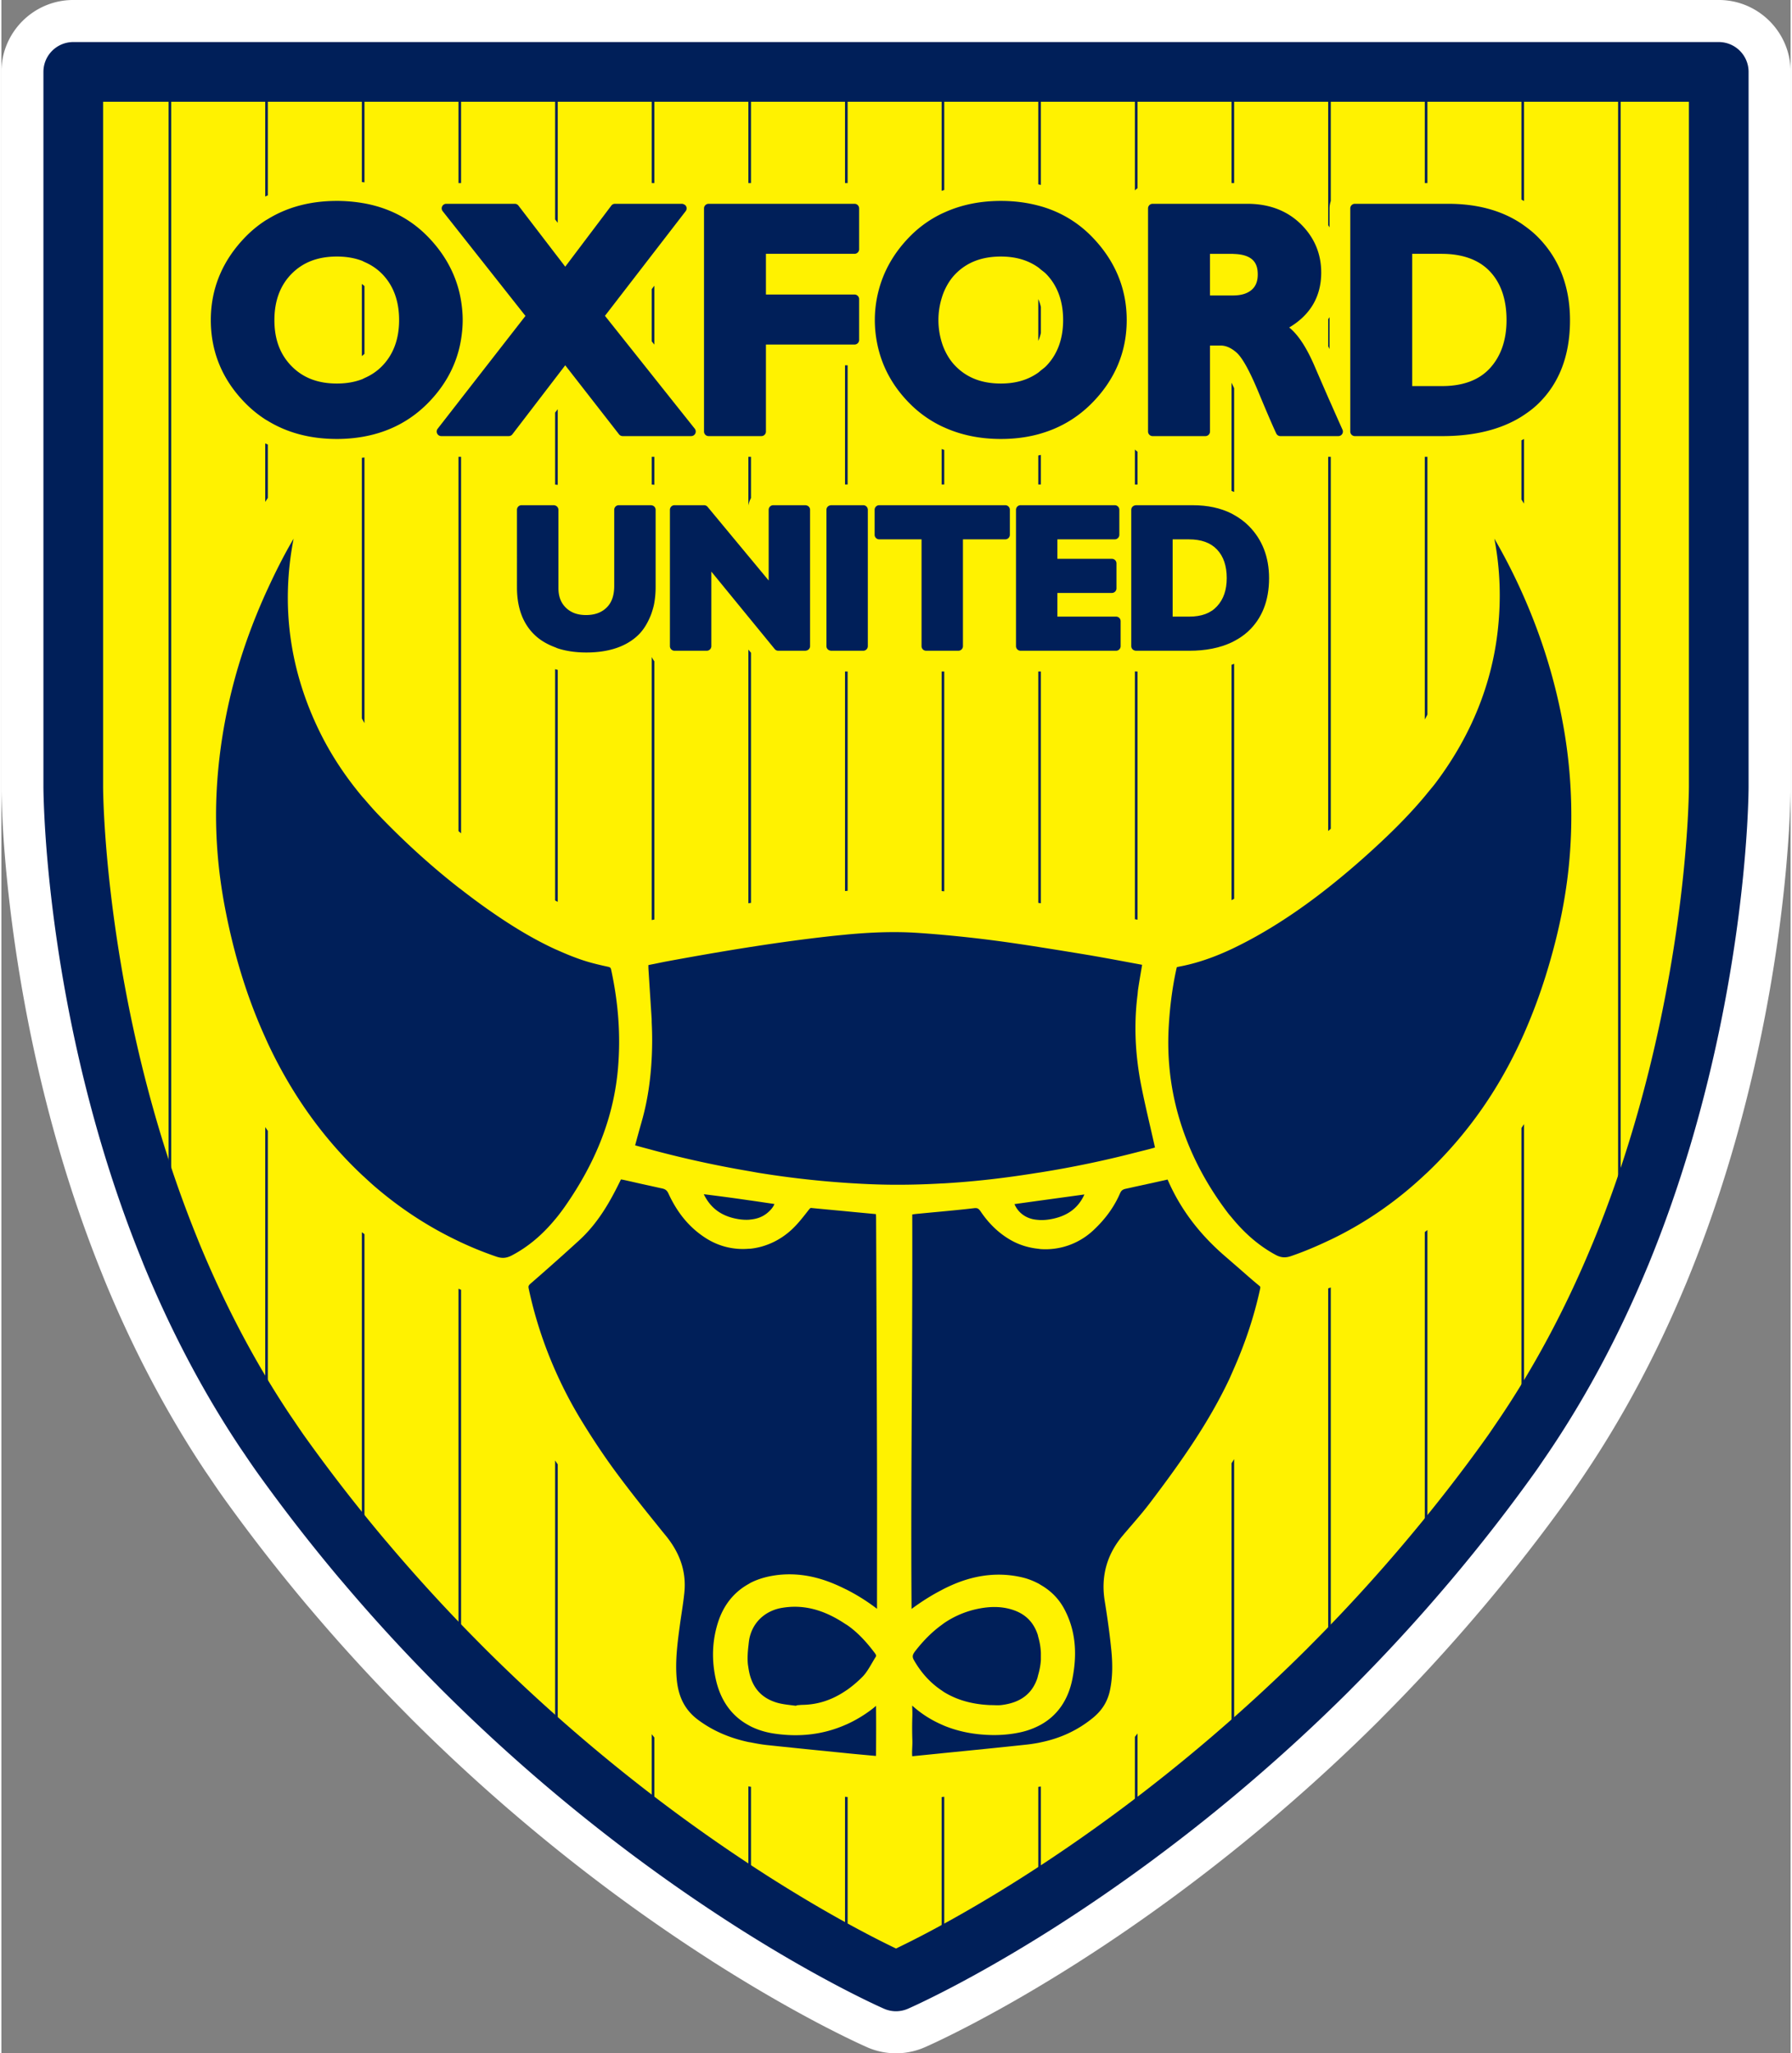 <svg xmlns="http://www.w3.org/2000/svg" xml:space="preserve" width="295" height="338" viewBox="0 0 610 700"><rect x="0" y="0" width="610" height="700" fill="#808080" stroke="none"/><path d="M468.396 560.003H19.602C8.795 560.003 0 551.205 0 540.396v-195.05c0-.159.007-4.043.387-10.733 1.098-19.249 5.921-69.661 27.025-121.94l.718-1.803.028-.056.02-.062c7.72-18.785 16.972-36.313 27.503-52.092l.034-.055.042-.055 1.105-1.618c1.196-1.776 2.28-3.38 3.47-5.052a482 482 0 0 1 23.003-29.636l.034-.035.028-.042.67-.78a488 488 0 0 1 26.666-29.091l.705-.719.035-.041.034-.035a498 498 0 0 1 26.735-24.847l.719-.615a493 493 0 0 1 26.057-20.935l.021-.02.898-.67.063-.05.124-.09.007-.006.29-.214a478 478 0 0 1 26.832-18.55l.574-.38.034-.022.035-.02c9.17-5.854 18.311-11.225 27.184-15.966l.49-.262c8.32-4.424 13.586-6.78 14.56-7.202l.02-.014.042-.02A19.6 19.6 0 0 1 243.999 0c2.695 0 5.314.546 7.788 1.617.663.284 5.59 2.447 14.069 6.926l.497.27c8.735 4.637 17.828 9.959 27.019 15.799l.041.02.042.028.635.415c8.873 5.66 17.863 11.86 26.728 18.419l.726.54a493 493 0 0 1 26.728 21.335l.02.02.028.021.712.622a491 491 0 0 1 26.694 24.688l.041.042.049.048.67.691a484 484 0 0 1 26.666 28.98l.698.809.034.034.028.042c8.45 10.008 16.432 20.264 23.743 30.5.78 1.092 1.513 2.177 2.225 3.221l.076.11 1.555 2.281.013.021.014.028c10.51 15.564 19.756 32.83 27.481 51.304l.733 1.734.014.042.013.041c18.879 45.913 25.05 90.665 27.046 113.252.311 3.525.56 6.884.747 9.973.428 7.14.428 11.308.428 11.48v195.043c0 10.81-8.79 19.607-19.604 19.607" style="fill:#fff;fill-opacity:1;fill-rule:nonzero;stroke:none" transform="matrix(1.25 0 0 -1.25 .002 700)"/><path d="M19.603 548.53c-4.491 0-8.14-3.642-8.14-8.135V345.347c0-.152.014-3.788.373-10.084 1.064-18.69 5.756-67.63 26.223-118.325l.725-1.825c7.436-18.095 16.315-34.93 26.432-50.08l1.132-1.66a241 241 0 0 1 3.324-4.837 471 471 0 0 1 22.437-28.911l.699-.81a471 471 0 0 1 26.078-28.452l.739-.755a486 486 0 0 1 26.106-24.272l.699-.602a485 485 0 0 1 26.092-20.921c.007-.007.221-.165.228-.172l.49-.36a464 464 0 0 1 26.23-18.143l.596-.386c8.92-5.695 17.73-10.88 26.417-15.518l.497-.268c8.52-4.527 13.57-6.732 13.778-6.822a8.1 8.1 0 0 1 3.242-.678 8.2 8.2 0 0 1 3.227.67c.2.09 4.947 2.15 13.267 6.545l.483.257c8.485 4.513 17.303 9.67 26.251 15.357l.664.428c8.658 5.53 17.441 11.584 26.106 17.991l.72.54a478 478 0 0 1 26.098 20.83l.712.616a483 483 0 0 1 26.099 24.14l.712.727a475 475 0 0 1 26.092 28.358l.719.842a464 464 0 0 1 23.169 29.761c.74 1.023 1.437 2.068 2.142 3.105l1.575 2.308c10.089 14.942 18.976 31.537 26.405 49.314l.739 1.754c18.29 44.497 24.281 87.956 26.223 109.9.325 3.657.56 6.911.725 9.655.4 6.732.408 10.623.408 10.79v195.041c0 4.493-3.648 8.135-8.14 8.135z" style="fill:#001f59;fill-opacity:1;fill-rule:nonzero;stroke:none" transform="matrix(1.25 0 0 -1.25 .002 700)"/><path d="M27.74 532.256h432.52V345.363c0-.035-.008-3.636-.374-9.829a352 352 0 0 0-.69-9.192c-1.86-21.025-7.596-62.63-25.065-105.13l-.697-1.659c-7.02-16.809-15.395-32.45-24.868-46.48l-1.577-2.315c-.629-.926-1.25-1.852-1.906-2.764-6.883-9.642-14.409-19.305-22.349-28.711l-.704-.83a460 460 0 0 0-25.2-27.383l-.699-.712a466 466 0 0 0-25.2-23.305l-.706-.608a466 466 0 0 0-25.234-20.154l-.664-.491c-8.368-6.193-16.84-12.032-25.214-17.375l-.67-.428c-8.535-5.433-16.985-10.375-25.063-14.667l-.727-.388a244 244 0 0 0-8.651-4.367 244 244 0 0 0-9.383 4.763l-.692.365c-8.092 4.327-16.536 9.295-25.16 14.797l-.4.256c-.02.014-.214.146-.242.16a452 452 0 0 0-25.153 17.403l-.725.539a467 467 0 0 0-25.222 20.23l-.684.587a468 468 0 0 0-25.208 23.438l-.69.704a459 459 0 0 0-25.215 27.508l-.684.794a455 455 0 0 0-21.628 27.867c-1.058 1.486-2.067 2.986-3.083 4.486l-1.113 1.631c-9.487 14.217-17.861 30.1-24.889 47.206l-.684 1.714c-19.562 48.464-24.048 95.29-25.07 113.17-.332 5.784-.338 9.163-.338 9.163v186.9z" style="fill:#fff200;fill-opacity:1;fill-rule:nonzero;stroke:none" transform="matrix(1.25 0 0 -1.25 .002 700)"/><path d="M468.004 540.393h-.705V325.625c.318 3.566.546 6.746.705 9.42zm-27.06 0V216.41c.235.567.477 1.133.705 1.693v322.29zm-25.65 0h-.705v-34.82c.235-.132.47-.27.705-.401zm-.705-372.93.705 1.036v84.922c-.235-.353-.47-.712-.705-1.065zm0 256.291c.235-.366.47-.725.705-1.105v17.624q-.353-.189-.705-.366zm-25.65-58.644v70.297h-.712v-71.624c.242.436.484.878.712 1.327m-.712-231.921q.361.414.712.829v90.52q-.35-.28-.712-.56v-90.79zm.712 407.204h-.712v-30.321h.712zm-27.067-435.797c.235.235.47.484.712.719v103.561c-.235-.096-.477-.172-.712-.27zm.373 368.914a13 13 0 0 0-.373-.56v-7.402c.125-.249.249-.49.373-.746zm0 29.664c0 .705.139 1.369.339 2.012v35.207h-.712v-41.815q.198-.3.373-.601zm.339-169.207v101.44h-.712V333.345q.35.312.712.622m-27.067-19.469c.242.131.463.235.705.373v64.09c-.235-.09-.463-.193-.705-.276zm0 111.613c.242-.09.47-.193.705-.29v28.303a46 46 0 0 1-.705 1.486zm0-345.851c.235.2.47.408.705.609v81.168c-.235-.366-.47-.74-.705-1.106zm.705 460.133h-.705v-30.32h.705zm-26.355 0h-.705v-32.304c.222.214.463.4.705.587zm0-112.533v8.95c-.242.18-.483.367-.705.58v-9.55c.083 0 .16.02.242.02zm-.705-368.597.705.519v27.452c-.22-.31-.463-.615-.705-.92zm0 317.632V309.3c.028-.007.056-.007.083-.014l.622-.117v67.698h-.463c-.083 0-.159.028-.242.028m-25.65 163.498h-.705v-30.666c.235-.056.47-.104.705-.16zm-.704-499.265c.234.145.47.304.704.456v31.17c-.235-.034-.47-.062-.704-.096zm.704 272.526v63.213h-.704v-63.109c.234-.041.47-.069.704-.104m0 162.614a11.5 11.5 0 0 1-.704 2.163v-11.397q.446 1.006.704 2.157zm-.704-40.501v-7.907h.704v8.073zM256.453 25.75c.22.117.476.255.704.38v43.832l-.704-.076zm0 402.11h.704v9.42c-.235.09-.476.166-.704.263zm.704-110.943v59.95h-.704v-59.888zm0 223.476h-.704v-32.45c.228.09.47.16.704.25zM230.098 427.86h.704v32.512h-.704zm0-401.336c.235-.125.476-.256.704-.374v43.743c-.234.02-.47.049-.704.07v-43.44zm.704 290.517v59.826h-.704v-59.881c.228.02.463.041.704.055m0 223.352h-.704v-30.32h.704zm-26.354-104.986h-.712v-13.27a6.6 6.6 0 0 0 .712 2.032zm0 104.986h-.712v-30.32h.711zm-.712-498.333c.235-.145.477-.304.712-.456v31.081l-.712.104zm0 271.594c.242.035.47.07.712.104v68.21l-.712.864zm-25.65 121.753h-.705v-7.56c.242-.008.477-.042.705-.07zm0 104.986h-.705v-30.32h.705zm-.706-73.497.706-.885v16.063l-.705-.913zm0-157.816c.236.04.47.089.706.137v70.428q-.405.54-.705 1.162v-71.728zm0-248.739c.236-.18.47-.352.706-.525v26.312c-.235.297-.477.588-.705.899zm-26.354 254.081q.35-.2.712-.387v63.254c-.249.062-.47.138-.712.207zm.712 133.978-.712-.925v-19.643a8 8 0 0 0 .712-.076zm-.712-366.882c.235-.207.47-.407.712-.615v79.703c-.242.36-.477.712-.712 1.079zm.712 458.875h-.712v-40.239l.712-.92zm-26.362 0h-.705v-30.32h.705zm0-207.663v102.677h-.705V333.332c.235-.208.47-.401.705-.602m-.705-226.655c.235-.235.47-.484.705-.719V208.22c-.235.097-.47.2-.705.297zm-25.65 375.902c-.235.193-.456.408-.705.58v-19.663c.249.173.47.387.705.588zm-.705-117.903c.228-.436.47-.864.705-1.293v72.454c-.235-.042-.47-.063-.705-.097zm.705 176.319h-.705v-30.044c.235-.035.47-.056.705-.097zm-.705-405.504c.235-.284.47-.546.705-.83v89.345c-.235.18-.477.346-.705.532zM71.961 423.112c.235.36.463.725.705 1.078v14.562c-.235.111-.477.208-.705.325zm0-253.528c.228-.345.47-.684.705-1.03v83.008c-.235.352-.477.698-.705 1.043v-83.02zm.705 370.809h-.705v-33.998c.228.118.47.208.705.325zm-53.062 0V345.35s0-3.484.352-9.621v204.663zm26.002 0V219.976c.235-.587.463-1.182.705-1.77v322.187zM238.61 218.47l-.04 9.268c0 .373-.021.746-.05 1.133l-3.869.367c-1.299.117-2.563.241-3.849.366q-.353.029-.704.069c-3.117.29-6.24.58-9.329.885-.2-.056-.504-.443-.601-.567l-.346-.442c-1.271-1.625-2.577-3.297-4.132-4.77-3.248-3.061-7.186-4.858-11.242-5.328-.235-.028-.47-.02-.712-.035a18.64 18.64 0 0 0-11.45 2.806c-4.443 2.786-7.83 6.787-10.338 12.234-.407.884-.85 1.23-1.817 1.43-.684.139-1.361.304-2.045.45-.235.055-.47.103-.705.159-1.189.262-2.384.518-3.573.787-1.333.305-2.66.609-3.994.899-.27.062-.552.104-.843.138-.18-.38-.359-.753-.546-1.12-2.508-5.059-5.763-10.864-10.883-15.523a667 667 0 0 0-5.804-5.239l-.712-.629a586 586 0 0 0-6.53-5.743c-.78-.677-.815-.857-.657-1.597 1.624-7.623 4.043-15.032 7.187-22.172q.35-.787.712-1.575a116 116 0 0 1 6.495-12.206c3.158-5.156 6.205-9.718 9.329-13.954 3.116-4.223 6.433-8.446 9.819-12.648l.705-.871c.967-1.19 1.907-2.392 2.888-3.574 4.118-4.941 5.853-10.09 5.307-15.73-.194-1.97-.49-3.933-.774-5.833a165 165 0 0 1-.47-3.228c-.642-4.797-1.306-9.752-.836-14.715.463-4.927 2.329-8.439 5.867-11.058 3.918-2.91 8.43-4.88 13.668-6.013.228-.048.483-.07.712-.117 1.395-.277 2.805-.54 4.311-.705 6.275-.67 12.549-1.3 18.83-1.929l2.509-.249.704-.076.132-.013c2.08-.208 4.16-.394 6.35-.595l1.265-.11c.041 5.073.048 9.468.007 13.67a19 19 0 0 0-.968-.808 35.5 35.5 0 0 0-6.785-4.126c-.235-.104-.47-.2-.705-.304-5.95-2.592-12.48-3.394-19.542-2.302-2.26.353-4.291 1.002-6.108 1.894-.25.117-.47.262-.712.387-4.47 2.447-7.498 6.545-8.817 12.199-1.258 5.404-1.085 10.699.511 15.744 1.506 4.762 4.353 8.3 8.306 10.506.242.138.463.29.712.414 1.423.712 2.992 1.258 4.685 1.631 4.906 1.079 10.026.767 15.195-.933 1.962-.643 3.87-1.472 5.77-2.412.235-.117.47-.221.705-.345a53.6 53.6 0 0 0 8.015-5.087l.007 12.648c.007 9.676.014 19.345-.014 29.021-.048 18.523-.124 37.046-.2 55.575" style="fill:#001f59;fill-opacity:1;fill-rule:nonzero;stroke:none" transform="matrix(1.25 0 0 -1.25 .002 700)"/><path d="M415.294 397.118a158 158 0 0 1-8.099 15.98c1.569-8.08 1.887-16.471.933-25.034-1.651-14.819-7.331-28.787-16.888-41.518-.732-.981-1.534-1.894-2.3-2.84-.243-.29-.47-.581-.713-.871-5.058-6.055-10.71-11.446-16.197-16.367a218 218 0 0 0-9.446-7.99c-.242-.186-.477-.38-.712-.566-6.647-5.253-13.129-9.642-19.59-13.263a112 112 0 0 0-6.06-3.159c-.235-.11-.463-.228-.705-.338-4.07-1.908-8.706-3.677-13.723-4.673-.47-.09-.94-.186-1.195-.255-.083-.27-.194-.788-.284-1.217-.988-4.713-1.623-9.634-1.934-15.046-.415-7.25.22-14.445 1.9-21.384 2.536-10.471 7.38-20.43 14.393-29.588.27-.36.567-.664.843-1.003.235-.29.47-.566.705-.843 3.359-3.953 7.049-7.07 11.291-9.372 1.438-.78 2.654-.884 4.18-.366 3.497 1.189 6.87 2.626 10.18 4.188.234.111.476.222.711.332 9.308 4.465 17.876 10.367 25.643 17.673.235.221.477.428.712.65a115.5 115.5 0 0 1 11.678 12.98c5.438 7.049 10.061 14.776 13.972 23.319.235.518.47 1.05.705 1.575a150 150 0 0 1 5.963 15.945c3.697 11.881 5.86 22.988 6.606 33.95a139 139 0 0 1-1.769 33.541c-2.162 12.295-5.804 24.183-10.8 35.56M151.026 227.44c.235.284.477.567.712.865a64 64 0 0 1 1.893 2.536c8.714 12.44 13.482 24.895 14.566 38.082.712 8.667.104 17.341-1.872 26.527-.131.587-.194.74-1.044.919-2.135.463-4.643 1.043-7.055 1.866-2.232.76-4.388 1.645-6.488 2.592-.235.103-.477.2-.712.304-7.387 3.407-13.896 7.713-19.044 11.355a186 186 0 0 0-6.606 4.928c-.235.18-.47.346-.705.526-7.518 5.888-14.836 12.53-21.822 19.822-1.34 1.396-2.591 2.84-3.828 4.285-.228.27-.484.525-.705.795-4.56 5.467-8.375 11.259-11.36 17.285-8.368 16.927-10.8 34.717-7.256 52.963-2.59-4.389-4.885-8.964-7.034-13.63-.235-.51-.477-1.022-.705-1.534-3.24-7.23-6.005-14.721-8.154-22.49-2.985-10.81-4.726-21.82-5.161-32.719-.394-9.87.373-19.995 2.3-30.106 2.495-13.118 6.13-24.812 11.015-35.567.235-.525.463-1.05.705-1.569a126 126 0 0 1 2.577-5.21c6.171-11.785 13.931-22.076 23.073-30.68.228-.222.47-.43.705-.644.912-.843 1.824-1.693 2.764-2.502 7.076-6.096 14.746-11.086 22.886-14.942.235-.11.47-.235.705-.339a97 97 0 0 1 9.626-3.884c1.547-.526 2.764-.429 4.208.325 4.374 2.294 8.264 5.543 11.816 9.842m131.782 5.059-6.496-.899c.836-1.99 2.508-3.449 4.706-4.036.573-.152 1.175-.228 1.79-.276.234-.021.462-.042.704-.042.995-.014 2.053.097 3.22.339 4.126.87 6.917 2.965 8.541 6.4q.053.116.104.242l-11.865-1.631zm-81.663-5.018c.932-.145 1.782-.18 2.59-.152.25.007.478.055.713.076 1.727.18 3.213.74 4.491 1.81.947.796 1.562 1.563 1.9 2.406-2.045.311-4.2.629-6.391.947q-.35.042-.712.097a529 529 0 0 1-12.155 1.63c.138-.317.318-.642.532-1.008 1.907-3.263 4.865-5.163 9.032-5.806" style="fill:#001f59;fill-opacity:1;fill-rule:nonzero;stroke:none" transform="matrix(1.25 0 0 -1.25 .002 700)"/><path d="M343.035 209.36c-1.803 1.486-3.551 3.027-5.306 4.569q-.748.652-1.507 1.306c-.235.207-.47.408-.705.615-.47.408-.94.822-1.416 1.23-7.29 6.207-12.542 13.153-16.032 21.219l-2.28-.512c-1.983-.442-3.952-.87-5.922-1.3-.235-.048-.47-.103-.705-.151-.808-.18-1.623-.367-2.432-.54-.898-.186-1.292-.49-1.617-1.243-1.617-3.719-3.994-7.016-7.27-10.077-4-3.746-9.19-5.488-14.33-5.15-.236.014-.47.063-.705.09-2.66.277-5.294 1.065-7.726 2.495-3.082 1.804-5.756 4.368-7.946 7.61-.657.96-1.002 1.071-1.915.96-2.68-.317-5.39-.58-8.064-.836q-.353-.029-.704-.069c-.602-.055-1.21-.11-1.804-.166-1.686-.159-3.379-.318-5.065-.483-.38-.035-.76-.097-1.154-.16.048-16.228-.035-32.656-.117-48.56-.104-19.303-.215-39.236-.07-59.017 2.792 2.06 5.5 3.76 8.21 5.156.235.125.47.256.704.373.913.457 1.832.878 2.744 1.265 6.288 2.633 12.541 3.235 18.602 1.79 1.575-.373 2.978-.954 4.305-1.638.248-.124.47-.283.704-.421 2.688-1.549 4.872-3.698 6.399-6.566 2.937-5.523 3.649-11.77 2.184-19.104-1.14-5.709-4.084-9.91-8.583-12.42-.228-.124-.47-.241-.704-.366a20.7 20.7 0 0 0-4.755-1.686c-2.73-.615-5.666-.871-8.727-.754-4.45.16-8.506 1.016-12.169 2.516-.241.104-.47.207-.704.311-2.951 1.3-5.646 3.014-8.044 5.19.007-.269.014-.538.028-.815.02-.691.041-1.361.02-2.039a97 97 0 0 1 0-6.51c.028-.705 0-1.417-.034-2.122-.034-.823-.076-1.617.007-2.336l7.732.774c.097.014.194.02.29.034.236.021.47.049.705.07 7.512.746 15.016 1.492 22.52 2.301 1.071.117 2.108.283 3.13.47q.353.07.705.152c5.349 1.099 9.992 3.262 14.09 6.58 2.619 2.122 4.14 4.575 4.782 7.74.65 3.221.76 6.691.331 10.92-.393 3.975-.98 8.308-1.782 13.257-1.1 6.718.56 12.738 4.913 17.894.718.857 1.45 1.707 2.183 2.557.38.429.753.878 1.133 1.32l.705.83a92 92 0 0 1 3.158 3.877c9.142 12.026 16.363 22.435 21.905 34.136.207.442.387.891.587 1.334.242.539.47 1.078.705 1.61 3.061 6.953 5.46 14.155 7.055 21.467.152.705.104.74-.241 1.023" style="fill:#001f59;fill-opacity:1;fill-rule:nonzero;stroke:none" transform="matrix(1.25 0 0 -1.25 .002 700)"/><path d="M256.453 98.963c.235-.16.463-.339.704-.484 3.476-2.122 7.588-3.29 12.404-3.511.366 0 .732-.014 1.099-.02.746-.028 1.437-.05 2.08.027 5.05.608 8.23 2.924 9.722 7.07.152.415.228.837.346 1.251.38 1.327.621 2.654.704 3.988v1.977a18.2 18.2 0 0 1-.704 4.25c-.063.208-.083.408-.146.616-1.16 3.538-3.475 5.792-7.075 6.897-2.771.85-5.805.913-9.274.194a25.4 25.4 0 0 1-9.156-3.864c-.241-.166-.47-.359-.704-.525-2.53-1.831-4.907-4.174-7.194-7.119-.884-1.14-.85-1.658-.29-2.62 2.01-3.476 4.512-6.15 7.484-8.127m-25.651 17.735-.062.041c-.214.152-.428.256-.642.401-4.616 3.076-9.129 4.645-13.69 4.645-1.16 0-2.32-.104-3.489-.298-4.056-.677-7.18-3.234-8.471-6.828a10.6 10.6 0 0 1-.443-1.576c-.138-.698-.186-1.39-.27-2.08-.186-1.624-.276-3.235-.151-4.72.034-.38.103-.727.152-1.086.159-1.092.387-2.101.712-3.006 1.195-3.36 3.544-5.53 7.13-6.58 1.238-.36 2.571-.519 3.98-.691.381-.049.754-.09 1.134-.139q.26.137.54.16l.345.027c.331.028.65.055.974.062 4.118.07 7.926 1.307 11.547 3.719.235.159.47.304.704.47a31.5 31.5 0 0 1 4.043 3.455c.974.975 1.734 2.267 2.536 3.636.338.58.677 1.161 1.036 1.728.187.283.29.449-.193 1.106-2.53 3.38-4.892 5.778-7.422 7.554m26.355 120.564a235 235 0 0 1 16.384 1.555c3.151.4 6.22.864 9.266 1.348.235.034.477.062.705.103a281 281 0 0 1 25.65 5.343q.353.084.705.18c1.348.345 2.716.663 4.05 1.036.241.063.476.139.718.215a.2.2 0 0 0-.014.055c-.387 1.72-.78 3.435-1.174 5.156-.899 3.884-1.825 7.907-2.612 11.895a86 86 0 0 0-.968 6.185c-.76 6.276-.74 12.4 0 18.295.062.49.083.995.152 1.48.277 1.865.595 3.724.912 5.604l.194 1.155-1.258.235-.705.13-2.086.388c-4.119.767-8.382 1.555-12.577 2.24l-1.776.29c-3.033.497-6.122.995-9.21 1.479-.236.041-.47.076-.705.117-4.153.65-8.327 1.272-12.48 1.81a351 351 0 0 1-13.17 1.445l-.705.063c-2.564.228-5.065.421-7.463.566-6.247.36-12.487.035-18.187-.484-.242-.027-.463-.048-.705-.076a244 244 0 0 1-4.803-.49c-6.599-.747-13.412-1.673-20.847-2.834-.235-.035-.477-.069-.712-.11-6.675-1.051-13.862-2.288-21.919-3.774-1.237-.228-2.474-.49-3.731-.747-.235-.048-.463-.09-.705-.138l-.048-.007-.871-.18c0-.373 0-.725.02-1.07q.241-3.837.491-7.673l.373-5.77c.028-.478.014-.92.035-1.397a95 95 0 0 0 0-9.178c-.29-6.145-1.14-11.95-2.716-17.493a448 448 0 0 1-1.506-5.426l-.311-1.154c1.485-.429 3.02-.822 4.533-1.23q.353-.103.705-.194a288 288 0 0 1 25.65-5.584c.242-.035.47-.083.711-.125.74-.124 1.465-.27 2.205-.387a257 257 0 0 1 23.446-2.695c.235-.014.47-.035.704-.049 3.607-.235 7.187-.407 10.718-.463 4.865-.076 9.86.042 14.932.332q.353.009.705.028" style="fill:#001f59;fill-opacity:1;fill-rule:nonzero;stroke:none" transform="matrix(1.25 0 0 -1.25 .002 700)"/><path d="M461.436 69.477a1.56 1.56 0 0 0-1.563 1.554v76.088a1.56 1.56 0 0 0 1.563 1.555h29.843c10.91 0 19.926-2.255 26.957-6.635.294-.19.588-.38.881-.578 1.512-1.01 2.964-2.084 4.285-3.31 7.558-7.007 11.383-16.743 11.383-28.942 0-11.629-3.765-21.26-11.193-28.639-1.382-1.373-2.903-2.574-4.475-3.697-.293-.207-.587-.424-.88-.623-6.73-4.484-15.073-6.773-24.946-6.773zM480.99 86.53h9.977c7.178 0 12.723 2.012 16.48 5.969 3.784 3.983 5.701 9.573 5.701 16.605 0 6.791-1.9 12.304-5.64 16.399-3.706 4.06-9.198 6.115-16.332 6.115H480.99V86.531zm-88.5-17.053a1.56 1.56 0 0 0-1.562 1.554v76.088a1.56 1.56 0 0 0 1.562 1.555h18.002c.855 0 1.555-.7 1.555-1.555v-29.322h3.61c1.304 0 2.53.398 3.74 1.133.293.181.587.37.88.595.337.26.674.519 1.002.838 1.926 1.832 4.328 6.22 7.17 13.028 2.92 7.032 5.01 11.88 6.194 14.394.25.544.803.889 1.408.889h19.754a1.553 1.553 0 0 0 1.416-2.194 1363 1363 0 0 1-3.99-8.986c-.147-.32-.278-.622-.424-.941-.156-.354-.312-.699-.467-1.053-1.494-3.43-3.024-6.929-4.578-10.549-2.756-6.428-5.622-10.816-8.705-13.305 7.238-4.302 10.908-10.592 10.908-18.73 0-6.47-2.375-12.053-7.04-16.605-4.664-4.536-10.77-6.834-18.155-6.834zm19.557 17.054h7.549c.25 0 .44.034.681.043 7.066.242 8.051 3.835 8.051 7.006 0 2.333-.692 4.06-2.117 5.262-1.425 1.21-3.429 1.832-5.934 1.875-.095 0-.172.017-.267.017h-7.963zM340.77 68.492c-7.196 0-13.63 1.357-19.323 3.957-.293.13-.596.258-.88.397a38.9 38.9 0 0 0-10.893 7.828c-5.399 5.512-8.923 11.749-10.65 18.574a39.8 39.8 0 0 0-1.245 9.857c0 3.361.425 6.575 1.176 9.676 1.71 7.015 5.295 13.349 10.815 18.87a39.1 39.1 0 0 0 10.796 7.662c.285.146.588.268.881.398 5.71 2.592 12.145 3.94 19.323 3.94 4.534 0 8.775-.545 12.74-1.608q.44-.128.88-.258c6.582-1.918 12.352-5.315 17.223-10.187 7.99-8 12.041-17.59 12.041-28.493 0-10.764-3.99-20.31-11.867-28.406-4.854-4.976-10.685-8.44-17.396-10.375l-.881-.234c-3.956-1.046-8.197-1.598-12.74-1.598m0 18.963c5.087 0 9.267 1.261 12.74 3.715.31.225.587.492.88.734.597.475 1.217.9 1.77 1.461 3.853 3.931 5.815 9.218 5.815 15.74 0 6.48-1.962 11.768-5.815 15.707-.553.562-1.173.985-1.77 1.47-.293.241-.57.509-.88.734-3.464 2.47-7.644 3.732-12.74 3.732-6.487 0-11.55-1.944-15.471-5.935-1.676-1.702-2.902-3.665-3.852-5.807a20 20 0 0 1-.88-2.41 25.7 25.7 0 0 1-1.106-7.49c0-2.722.423-5.167 1.105-7.448.25-.846.536-1.659.881-2.445.959-2.177 2.193-4.163 3.852-5.848 3.921-3.974 8.984-5.91 15.47-5.91z" style="fill:#001f59;fill-opacity:1;fill-rule:nonzero;stroke:none" transform="translate(.002 .004)"/><path d="M192.88 441.06h14.4c.692 0 1.244.56 1.244 1.245v23.72h24.165c.166 0 .318.035.456.09.463.187.795.629.795 1.154v11.155c0 .512-.311.947-.747 1.14a1.25 1.25 0 0 1-.504.111h-24.165v11.1h24.165c.69 0 1.25.553 1.25 1.244v11.155a1.25 1.25 0 0 1-1.25 1.244H192.88a1.2 1.2 0 0 1-.442-.09 1.23 1.23 0 0 1-.802-1.154v-60.87c0-.683.553-1.243 1.244-1.243m-68.209 55.886.705-.891 17.558-22.22-17.558-22.553-.705-.912-5.68-7.299a1.24 1.24 0 0 1-.138-1.313 1.24 1.24 0 0 1 1.12-.698h18.4c.395 0 .76.18.996.49l11.657 15.22.712.926 2.045 2.674 14.677-18.833c.242-.298.601-.477.988-.477h18.685a1.247 1.247 0 0 1 .974 2.025l-3.123 3.919-7.898 9.925-.705.891-12.763 16.042 12.763 16.553.705.912 7.898 10.243.65.843c.29.373.338.885.13 1.306-.137.284-.386.456-.67.574-.145.055-.283.124-.449.124h-18.298c-.386 0-.76-.18-.995-.497l-12.569-16.657-2.045 2.675-.712.92-10.013 13.076a1.25 1.25 0 0 1-.988.483H121.34c-.476 0-.912-.27-1.126-.705a1.24 1.24 0 0 1 .145-1.313z" style="fill:#001f59;fill-opacity:1;fill-rule:nonzero;stroke:none" transform="matrix(1.25 0 0 -1.25 .002 700)"/><path d="M114.387 68.492c-9.035 0-16.904 2.108-23.555 6.203-.294.182-.596.328-.88.518a39.5 39.5 0 0 0-6.661 5.46c-7.895 8.07-11.893 17.633-11.893 28.432 0 10.981 4.034 20.589 11.989 28.545a39.5 39.5 0 0 0 6.564 5.313c.285.19.587.338.881.52 6.677 4.077 14.546 6.167 23.555 6.167 2.954 0 5.787-.24 8.508-.699q.44-.065.88-.156c8.37-1.564 15.567-5.297 21.457-11.197 5.278-5.288 8.8-11.274 10.606-17.866a38 38 0 0 0 .883-4.113c.337-2.117.552-4.285.552-6.514 0-2.22-.215-4.379-.552-6.496a38 38 0 0 0-.883-4.103c-1.788-6.514-5.251-12.485-10.434-17.807-5.847-6.004-13.103-9.797-21.629-11.369-.293-.052-.587-.095-.88-.146a53 53 0 0 0-8.508-.692m0 18.963c3.17 0 5.985.484 8.508 1.426.31.12.578.294.88.424 2.238.967 4.25 2.28 6.004 4.06 3.853 3.931 5.813 9.218 5.813 15.74 0 6.48-1.96 11.768-5.82 15.707-1.745 1.789-3.768 3.111-5.997 4.079-.302.138-.57.31-.88.422-2.523.95-5.338 1.435-8.508 1.435-6.487 0-11.548-1.944-15.469-5.935-3.921-4-5.84-9.142-5.84-15.708 0-6.522 1.97-11.809 5.84-15.74 3.921-3.974 8.982-5.91 15.469-5.91" style="fill:#001f59;fill-opacity:1;fill-rule:nonzero;stroke:none" transform="translate(.002 .004)"/><path d="M305.265 383.772v6.814c0 .691-.553 1.244-1.244 1.244h-16.003v6.456h14.863c.691 0 1.25.56 1.25 1.244v6.814a1.25 1.25 0 0 1-1.25 1.251h-14.863v5.308h15.65c.685 0 1.245.56 1.245 1.245v6.814a1.25 1.25 0 0 1-1.244 1.251H277.97a1.25 1.25 0 0 1-1.243-1.25v-37.191c0-.692.56-1.251 1.243-1.251h26.051c.691 0 1.244.56 1.244 1.25m-65.853 29.132h11.554v-29.131c0-.692.553-1.251 1.244-1.251h8.803c.684 0 1.244.56 1.244 1.25v29.132h11.547c.69 0 1.25.56 1.25 1.245v6.814a1.25 1.25 0 0 1-1.25 1.251h-34.392a1.25 1.25 0 0 1-1.243-1.25v-6.815c0-.685.56-1.245 1.243-1.245m-13.315 9.276c-.608-.09-1.071-.588-1.071-1.217v-37.19c0-.63.463-1.127 1.07-1.217.056-.007.111-.035.173-.035h8.797c.691 0 1.25.56 1.25 1.251v37.191a1.25 1.25 0 0 1-1.25 1.251h-8.797c-.062 0-.117-.027-.172-.034m-15.175-39.202c.235-.29.588-.457.96-.457h7.436c.062 0 .117.028.173.035.6.09 1.07.588 1.07 1.216v37.191c0 .63-.47 1.127-1.07 1.217-.056.007-.11.034-.173.034h-8.803a1.25 1.25 0 0 1-1.244-1.25v-19.284l-4.823 5.82-.712.85-11.125 13.415a1.25 1.25 0 0 1-.96.45h-8.065a1.25 1.25 0 0 1-1.25-1.252v-37.19c0-.692.56-1.251 1.25-1.251h8.797c.69 0 1.25.56 1.25 1.25v20.334l10.103-12.35.712-.865zm-32.484 16.877v21.108c0 .339-.138.636-.352.864a1.22 1.22 0 0 1-.705.346c-.062.013-.124.041-.187.041h-8.803c-.691 0-1.244-.56-1.244-1.25V400.22c0-2.62-.677-4.555-2.073-5.923s-3.24-2.04-5.638-2.04c-2.295 0-4.084.65-5.466 1.991-1.369 1.327-2.039 3.076-2.039 5.336v21.377c0 .242-.083.45-.193.643-.166.256-.408.45-.712.539-.11.028-.214.07-.339.07h-8.824c-.69 0-1.244-.56-1.244-1.252V399.8c0-5.667 1.693-10.098 5.038-13.166 1.506-1.383 3.324-2.405 5.369-3.166.242-.09.456-.214.712-.297 2.294-.746 4.892-1.126 7.801-1.126 5.964 0 10.649 1.527 13.917 4.534 1.389 1.278 2.419 2.86 3.227 4.623.256.56.504 1.127.698 1.735.283.864.546 1.742.705 2.696a25 25 0 0 1 .352 4.222" style="fill:#001f59;fill-opacity:1;fill-rule:nonzero;stroke:none" transform="matrix(1.25 0 0 -1.25 .002 700)"/><path d="M386.756 172.234c-.104 0-.2.044-.303.06-.708.148-1.252.743-1.252 1.503v46.488c0 .76.544 1.357 1.252 1.504.104.017.2.06.303.06h18.242c5.606 0 10.417-.966 14.398-2.841.303-.147.596-.294.881-.45 1.754-.915 3.36-2.004 4.76-3.3 4.75-4.398 7.152-10.506 7.152-18.135 0-7.274-2.359-13.304-7.023-17.926-1.451-1.442-3.1-2.643-4.889-3.636-.293-.165-.578-.348-.88-.495-3.74-1.874-8.137-2.832-13.172-2.832h-19.47zm12.558 11.637h5.495c4.267 0 7.42 1.132 9.63 3.465 2.203 2.315 3.317 5.59 3.317 9.719 0 4.052-1.071 7.196-3.291 9.615-2.177 2.384-5.294 3.543-9.535 3.543h-5.616V183.87z" style="fill:#001f59;fill-opacity:1;fill-rule:nonzero;stroke:none" transform="translate(.002 .004)"/></svg>